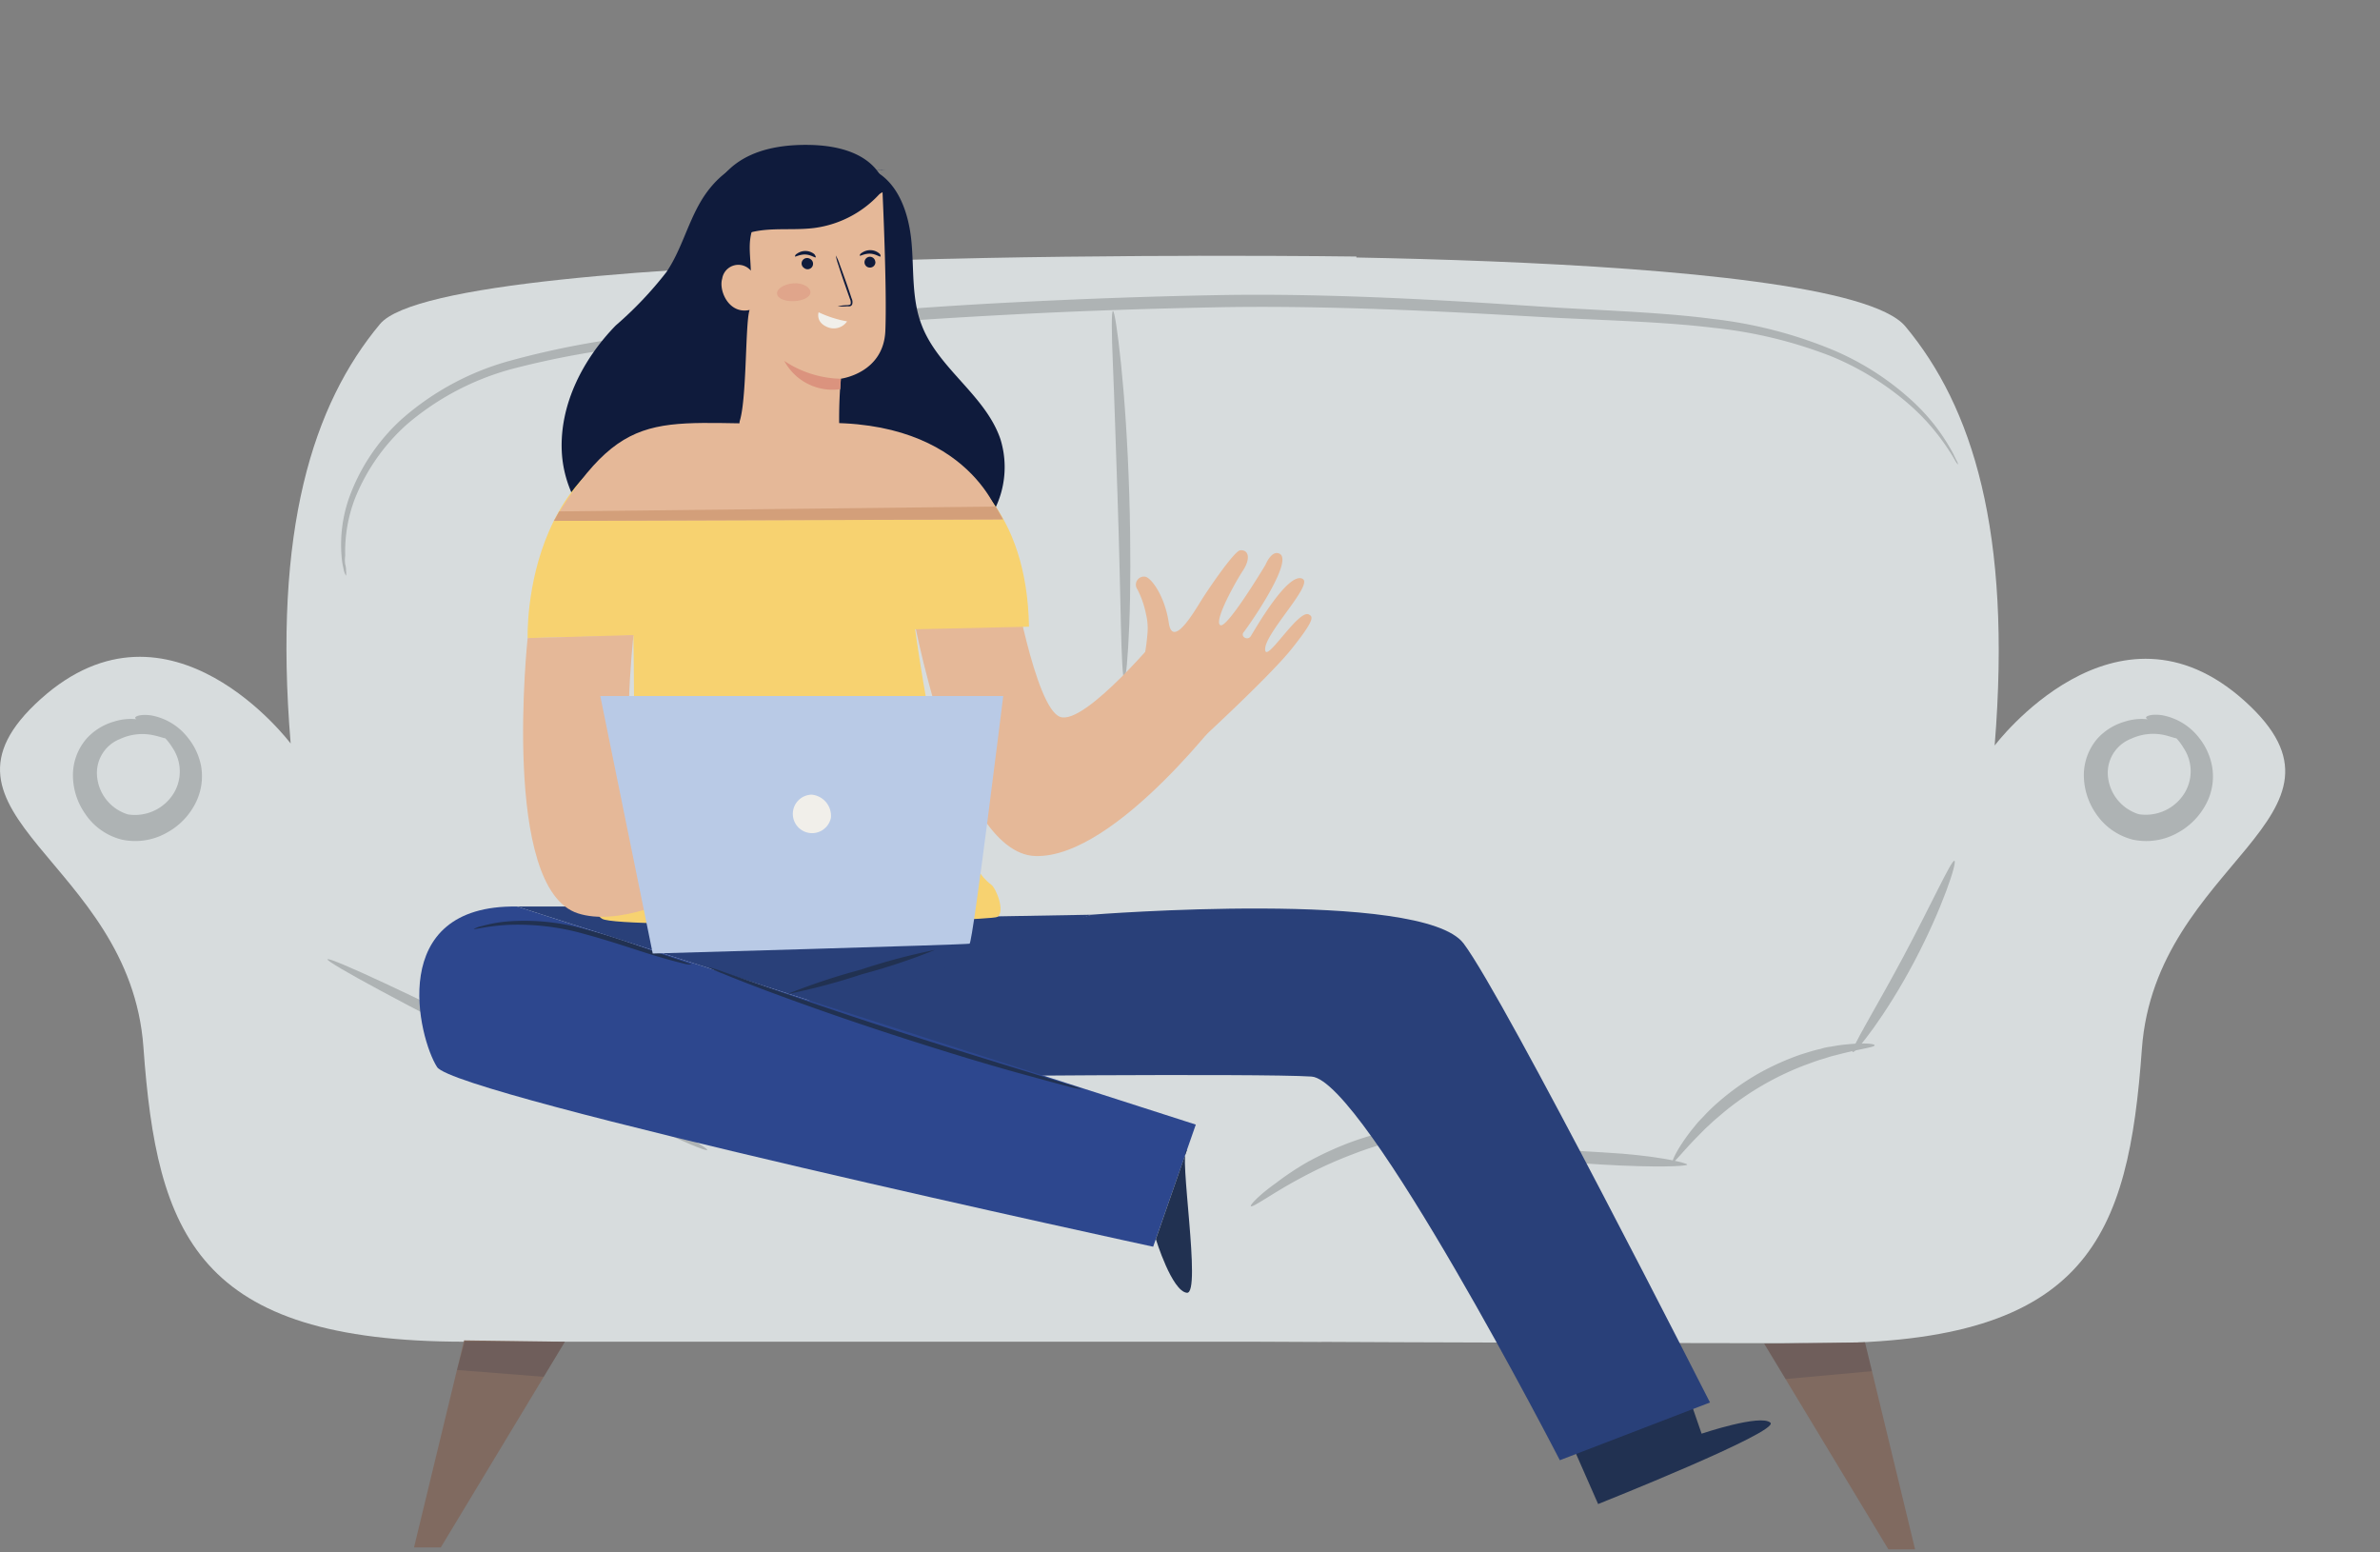 <svg xmlns="http://www.w3.org/2000/svg" xmlns:xlink="http://www.w3.org/1999/xlink" width="214.666" height="140" viewBox="0 0 214.666 140">
  <rect x="0" y="0" width="214.666" height="140" fill="#808080" stroke="none"/>
  <defs>
    <linearGradient id="linear-gradient" x1="108.375" y1="1.569" x2="108.354" y2="0.195" gradientUnits="objectBoundingBox">
      <stop offset="0" stop-color="#fff"/>
      <stop offset="0.23" stop-color="#fff" stop-opacity="0.769"/>
      <stop offset="1" stop-color="#fff" stop-opacity="0"/>
    </linearGradient>
  </defs>
  <g id="Group_712" data-name="Group 712" transform="translate(-135 -629)">
    <g id="Group_711" data-name="Group 711">
      <g id="Group_701" data-name="Group 701" transform="translate(0 -10)">
        <g id="step1" transform="translate(135 652.067)">
          <path id="Path_5624" data-name="Path 5624" d="M30.777,65.918S19.9,51.423,8.237,61.9s8.045,14.485,9.259,31.4,4.825,26.563,28.98,26.563h77.289L126.9,22S44.871,20.847,38.832,28.09,29.172,46.6,30.777,65.918Z" transform="translate(-4.56 -11.932)" fill="#d7dcdd"/>
          <path id="Path_5625" data-name="Path 5625" d="M113.129,60.45c.149,0,.327-1.867.448-4.863s.14-7.168,0-11.76-.429-8.745-.737-11.732-.6-4.844-.737-4.825-.131,1.867,0,4.872.252,7.149.411,11.723.233,8.7.308,11.713S112.98,60.441,113.129,60.45Z" transform="translate(-11.722 -12.288)" fill="#aeb3b4"/>
          <path id="Path_5626" data-name="Path 5626" d="M191.722,66.1s10.9-14.495,22.54-4.023S206.217,76.56,205,93.472,200.178,120,176.023,120s-57.867-.177-57.867-.177L113.35,22s64.279-.933,70.317,6.3S193.29,46.777,191.722,66.1Z" transform="translate(-11.812 -11.934)" fill="#d7dcdd"/>
          <path id="Path_5627" data-name="Path 5627" d="M37.968,51.05a1.605,1.605,0,0,0,0-.467,1.674,1.674,0,0,0-.075-.569,2.81,2.81,0,0,1,0-.793,13.375,13.375,0,0,1,.868-5.115,17.9,17.9,0,0,1,4.667-6.692A24.267,24.267,0,0,1,52.9,32.4a78.2,78.2,0,0,1,13.151-2.259c2.389-.28,4.863-.569,7.467-.812l3.892-.383,3.995-.345c5.4-.467,11.079-.831,16.968-1.139s12-.513,18.256-.635c12.507-.233,26.451.765,31.276.989s9.333.373,13.356.859a40.684,40.684,0,0,1,10.649,2.567,25.4,25.4,0,0,1,6.991,4.3,19.47,19.47,0,0,1,3.453,3.911c.168.252.317.476.439.672s.215.355.289.495a1.707,1.707,0,0,0,.271.383c.019-.009,0-.159-.168-.439l-.252-.523c-.1-.205-.243-.439-.392-.7a17.864,17.864,0,0,0-3.36-4.116,24.817,24.817,0,0,0-7.075-4.536,40.031,40.031,0,0,0-10.78-2.8c-4.1-.541-8.605-.719-13.421-.989s-18.8-1.409-31.332-1.167c-6.272.112-12.385.345-18.284.644s-11.592.709-17.005,1.213l-4,.355-3.845.439c-2.567.252-5.04.569-7.467.859a77.465,77.465,0,0,0-13.253,2.417,24.584,24.584,0,0,0-9.791,5.311,17.733,17.733,0,0,0-4.667,6.991,12.74,12.74,0,0,0-.7,5.264,7.467,7.467,0,0,0,.1.8c.047.224.084.411.121.569a1.689,1.689,0,0,0,.187.448Z" transform="translate(-6.757 -12.184)" fill="#aeb3b4"/>
          <path id="Path_5628" data-name="Path 5628" d="M61.871,63.367,54.61,34.527l50.708-1.437L97.954,65.43Z" transform="translate(-7.896 -12.676)" opacity="0.34" fill="url(#linear-gradient)"/>
          <path id="Path_5629" data-name="Path 5629" d="M76.965,12.773c-2.343-.233-4.4,1.624-5.6,3.677s-1.755,4.387-3.08,6.337a33.45,33.45,0,0,1-4.564,4.807c-2.968,3.043-5.077,7.14-4.872,11.387s3.136,8.4,7.3,9.333,8.577-1.867,10.565-5.6,1.923-8.4.868-12.544c-.765-3.043-2.044-5.973-2.38-9.091s.495-6.636,3.089-8.4" transform="translate(-8.178 -11.316)" fill="#0f1b3c"/>
          <path id="Path_5630" data-name="Path 5630" d="M88.341,13.678c2.259,1.157,3.164,3.92,3.4,6.449s0,5.161.933,7.532c1.5,3.911,5.749,6.3,7.093,10.267a8.512,8.512,0,0,1-2.305,8.717A9.4,9.4,0,0,1,88.584,48.7c-3.668-1.055-6.44-4.237-7.849-7.784A30.059,30.059,0,0,1,79.12,29.648c0-3.547.252-7.215,1.867-10.388s4.816-5.759,8.4-5.6" transform="translate(-9.53 -11.381)" fill="#0f1b3c"/>
          <path id="Path_5631" data-name="Path 5631" d="M84.865,37.608a41.067,41.067,0,0,1,.121-5.245s3.855-.485,4.013-4.321-.261-12.647-.261-12.647l-7.1-3.295L74.02,18.12l-.7,4.219,1.764,5.021.793,9.585Z" transform="translate(-9.144 -11.277)" fill="#e5b898"/>
          <path id="Path_5632" data-name="Path 5632" d="M89.09,22.505A.485.485,0,0,1,88.6,23a.476.476,0,0,1-.495-.476.5.5,0,0,1,.476-.5.5.5,0,0,1,.5.485Z" transform="translate(-10.13 -11.938)" fill="#0f1b3c"/>
          <path id="Path_5633" data-name="Path 5633" d="M89.517,21.959c-.056.065-.429-.233-.933-.252s-.933.243-.933.177,0-.149.205-.271a1.325,1.325,0,0,1,.784-.224,1.251,1.251,0,0,1,.756.289A.284.284,0,0,1,89.517,21.959Z" transform="translate(-10.099 -11.896)" fill="#0f1b3c"/>
          <path id="Path_5634" data-name="Path 5634" d="M82.786,22.224a.495.495,0,1,1-.541.821.485.485,0,0,1-.14-.672.5.5,0,0,1,.681-.149Z" transform="translate(-9.724 -11.947)" fill="#0f1b3c"/>
          <path id="Path_5635" data-name="Path 5635" d="M83.257,22.039c-.065.065-.429-.233-.933-.252s-.933.243-.933.177,0-.149.205-.271a1.288,1.288,0,0,1,1.54.065C83.229,21.89,83.285,22.011,83.257,22.039Z" transform="translate(-9.682 -11.902)" fill="#0f1b3c"/>
          <path id="Path_5636" data-name="Path 5636" d="M85.507,26.483a4.2,4.2,0,0,0,.877,0,.672.672,0,0,0,.224,0,.289.289,0,0,0,.205-.187.765.765,0,0,0-.065-.541q-.168-.523-.364-1.092c-.271-.775-.523-1.465-.709-1.969a4.2,4.2,0,0,0-.345-.793,4.806,4.806,0,0,0,.224.84c.159.5.392,1.213.663,1.979.131.383.261.747.383,1.092a.775.775,0,0,1,.075.429c0,.112-.168.131-.3.14a5.03,5.03,0,0,0-.868.1Z" transform="translate(-9.944 -11.93)" fill="#0f1b3c"/>
          <g id="Group_691" data-name="Group 691" transform="translate(70.083 12.483)" opacity="0.52">
            <path id="Path_5637" data-name="Path 5637" d="M82.665,25.4c0,.439-.672.765-1.484.8s-1.493-.233-1.531-.672.625-.868,1.484-.933S82.674,24.973,82.665,25.4Z" transform="translate(-79.648 -24.593)" fill="#db937e"/>
          </g>
          <path id="Path_5638" data-name="Path 5638" d="M83.664,27.386a10.165,10.165,0,0,0,2.567.821,1.456,1.456,0,0,1-1.736.532C83.356,28.291,83.664,27.386,83.664,27.386Z" transform="translate(-9.827 -12.292)" fill="#f1efea"/>
          <path id="Path_5639" data-name="Path 5639" d="M85.455,33.7A9.548,9.548,0,0,1,80.35,32.09,4.932,4.932,0,0,0,85.4,34.638Z" transform="translate(-9.612 -12.61)" fill="#db937e"/>
          <path id="Path_5640" data-name="Path 5640" d="M88.965,15.317a7.7,7.7,0,0,1-4.891,1.1c-.933-.205-1.727-.812-2.66-.933-1.764-.336-3.5,1.027-4.219,2.669s-.457,2.613-.392,4.405a1.474,1.474,0,0,0-2.585.728c-.327,1.083.607,3.229,2.473,2.819-.448,1.213-.187,9.725-1.176,10.565,0,0-3.155-11.62-3.145-15.717,0-3.733.681-9.847,9.632-9.735C88.7,11.313,88.965,15.317,88.965,15.317Z" transform="translate(-9.08 -11.218)" fill="#0f1b3c"/>
          <path id="Path_5641" data-name="Path 5641" d="M88.953,15.439a9.688,9.688,0,0,1-6.225,3.425c-2.305.289-4.807-.243-6.86.84a5.3,5.3,0,0,1,2.352-4.975,8,8,0,0,1,5.544-1.176,16.856,16.856,0,0,1,5.469,1.867" transform="translate(-9.312 -11.368)" fill="#0f1b3c"/>
          <path id="Path_5642" data-name="Path 5642" d="M167.242,132.85l.933,2.7s5.329-1.792,6.207-.989-15.54,7.336-15.54,7.336l-2.212-5.031Z" transform="translate(-14.698 -19.327)" fill="#213151"/>
          <path id="Path_5643" data-name="Path 5643" d="M49.087,126.73,44.57,145.4h2.417l11.191-18.545Z" transform="translate(-7.227 -18.919)" fill="#806a60"/>
          <path id="Path_5644" data-name="Path 5644" d="M184.141,126.92l4.517,18.667H186.25l-11.2-18.545Z" transform="translate(-15.926 -18.932)" fill="#806a60"/>
          <path id="Path_5645" data-name="Path 5645" d="M20.159,68.381c.093-.093-.121-.6-.933-1.1a4.937,4.937,0,0,0-3.911-.383,5.273,5.273,0,0,0-2.464,1.521,5.021,5.021,0,0,0-1.241,3.2,6.067,6.067,0,0,0,1.083,3.565,5.6,5.6,0,0,0,3.341,2.361,5.768,5.768,0,0,0,4.023-.616,6.225,6.225,0,0,0,2.595-2.651,5.348,5.348,0,0,0,.523-3.332,5.777,5.777,0,0,0-1.2-2.595,5.4,5.4,0,0,0-3.341-2.016c-.933-.121-1.419.084-1.409.224s.457.3,1.139.653a5.6,5.6,0,0,1,2.259,2.1,3.8,3.8,0,0,1,.131,3.957,4.107,4.107,0,0,1-4.181,2,3.948,3.948,0,0,1-2.8-3.631,3.285,3.285,0,0,1,2.091-3.173,4.76,4.76,0,0,1,3.005-.336C19.618,68.288,20.038,68.512,20.159,68.381Z" transform="translate(-5.03 -14.891)" fill="#aeb3b4"/>
          <path id="Path_5646" data-name="Path 5646" d="M214.489,68.38c.1-.093-.121-.6-.933-1.1a4.965,4.965,0,0,0-3.92-.383,5.32,5.32,0,0,0-2.464,1.521,5.068,5.068,0,0,0-1.232,3.2,6.132,6.132,0,0,0,1.083,3.565,5.675,5.675,0,0,0,3.341,2.361,5.787,5.787,0,0,0,4.032-.616,6.281,6.281,0,0,0,2.595-2.651,5.283,5.283,0,0,0,.513-3.351,5.768,5.768,0,0,0-1.195-2.595,5.441,5.441,0,0,0-3.351-2.016c-.933-.121-1.419.084-1.409.224s.457.3,1.139.653a5.441,5.441,0,0,1,2.259,2.1,3.78,3.78,0,0,1,.131,3.957,4.107,4.107,0,0,1-4.181,2,3.967,3.967,0,0,1-2.8-3.631,3.3,3.3,0,0,1,2.1-3.173,4.732,4.732,0,0,1,3-.336C213.948,68.287,214.4,68.511,214.489,68.38Z" transform="translate(-17.985 -14.889)" fill="#aeb3b4"/>
          <path id="Path_5647" data-name="Path 5647" d="M166.209,108.736c.14.093.877-.933,2.221-2.287l.532-.541c.187-.2.392-.373.6-.569.411-.4.887-.775,1.372-1.195a26.189,26.189,0,0,1,7.159-4.135c.6-.215,1.167-.439,1.717-.588.271-.084.532-.177.784-.243l.737-.187c1.867-.476,3.1-.616,3.089-.784s-1.241-.261-3.239,0l-.775.131a4.14,4.14,0,0,0-.84.187c-.579.121-1.176.317-1.811.513a23.529,23.529,0,0,0-3.948,1.792,22.4,22.4,0,0,0-3.519,2.529,16.6,16.6,0,0,0-1.353,1.316c-.205.215-.411.42-.579.625l-.5.616C166.61,107.532,166.1,108.671,166.209,108.736Z" transform="translate(-15.335 -17.007)" fill="#aeb3b4"/>
          <path id="Path_5648" data-name="Path 5648" d="M125.44,113.23c.1.131,1.073-.541,2.669-1.5.793-.476,1.764-1.017,2.865-1.577a37.469,37.469,0,0,1,3.649-1.6,31.025,31.025,0,0,1,3.8-1.213c1.185-.28,2.277-.541,3.192-.709,1.867-.327,3-.467,3-.635s-1.185-.271-3.089-.121a25.9,25.9,0,0,0-3.323.495,28.932,28.932,0,0,0-3.957,1.167,30.314,30.314,0,0,0-3.733,1.736,25.432,25.432,0,0,0-2.8,1.867C126.149,112.25,125.356,113.127,125.44,113.23Z" transform="translate(-12.618 -17.524)" fill="#aeb3b4"/>
          <path id="Path_5649" data-name="Path 5649" d="M36.21,89.909c-.131.261,7.42,4.331,16.875,9.081s17.229,8.4,17.369,8.111S62.987,102.77,53.57,98.02,36.341,89.638,36.21,89.909Z" transform="translate(-6.67 -16.463)" fill="#aeb3b4"/>
          <path id="Path_5650" data-name="Path 5650" d="M183.6,97.638c.224.168,2.987-3.3,5.535-8.12s3.911-9.035,3.64-9.128-2.063,3.883-4.592,8.624S183.337,97.461,183.6,97.638Z" transform="translate(-16.494 -15.83)" fill="#aeb3b4"/>
          <path id="Path_5651" data-name="Path 5651" d="M140.88,107.5c0,.14,1.867.532,5.031.933s7.467.877,12.273,1.157,7.653.159,7.644,0-2.8-.84-7.579-1.1-9.119-.6-12.264-.84S140.9,107.345,140.88,107.5Z" transform="translate(-13.648 -17.632)" fill="#aeb3b4"/>
          <path id="Path_5652" data-name="Path 5652" d="M184.141,126.92l.625,2.6-7.784.709-1.932-3.192Z" transform="translate(-15.926 -18.932)" fill="#0f1b3c" opacity="0.15"/>
          <path id="Path_5653" data-name="Path 5653" d="M58.455,126.859l-1.913,3.164-7.821-.616.7-2.557Z" transform="translate(-7.504 -18.927)" fill="#0f1b3c" opacity="0.15"/>
          <path id="Path_5654" data-name="Path 5654" d="M108.047,85.56s29.82-2.352,33.553,2.595,22.223,41.393,22.223,41.393l-13.543,5.208s-17.659-34.291-22.4-34.6-35.868,0-35.868,0L80,94.035Z" transform="translate(-9.589 -16.137)" fill="#294079"/>
          <path id="Path_5655" data-name="Path 5655" d="M92.61,55.478s3.855,22.4,11.2,22.633,17.631-13.7,17.631-13.7l-6.067-6.617s-7.065,8.605-9.333,7.765S101.71,52.65,101.71,52.65Z" transform="translate(-10.43 -13.98)" fill="#e5b898"/>
          <path id="Path_5656" data-name="Path 5656" d="M54.53,84.81h9.231l34.085.887,8.5-.149L83.2,94.022Z" transform="translate(-7.891 -16.124)" fill="#294079"/>
          <path id="Path_5657" data-name="Path 5657" d="M55.55,57.493s-.663-19.3,17.425-19.245l6.095.075s21.336-2.6,21.7,18.144Z" transform="translate(-7.959 -13.018)" fill="#f7d270"/>
          <path id="Path_5658" data-name="Path 5658" d="M65.474,54.36s.439,20.813-.289,23.847-4.041,4.751-2.455,5.684,34.907.252,35.635-.177-.084-2.576-.569-2.921c-3.733-2.688-6.1-17.145-7.168-25.377Z" transform="translate(-8.409 -14.094)" fill="#f7d270"/>
          <path id="Path_5659" data-name="Path 5659" d="M53.9,84.81l61.217,19.665-3.845,11.013s-62.916-13.608-64.587-16.2S42.028,84.623,53.9,84.81Z" transform="translate(-7.261 -16.124)" fill="#2d478e"/>
          <path id="Path_5660" data-name="Path 5660" d="M55.521,58.851s-2.427,22.587,4.536,24.827,20.7-8.4,20.7-8.4L76.8,67.269s-9.156,6.347-11.107,4.919-.625-13.608-.625-13.608Z" transform="translate(-7.93 -14.376)" fill="#e5b898"/>
          <path id="Path_5661" data-name="Path 5661" d="M114.31,63.932l.364-2.212a19.114,19.114,0,0,0,.691-3.733,5.422,5.422,0,0,0-.131-1.867,8.4,8.4,0,0,0-.765-2.2.728.728,0,0,1,.756-1.139c.616.233,1.736,1.867,2.072,4.153s2.193-.84,2.893-1.969,3.015-4.508,3.537-4.573c.756-.084.989.709.261,1.82s-2.651,4.583-2.044,4.928,4.079-5.451,4.079-5.451.541-1.363,1.269-.989c1.3.663-2.8,6.533-3.257,7.093-.28.383.373.775.653.345s3.332-5.852,4.667-5.18c1.027.5-3.36,4.863-3.369,6.337s3-3.64,3.948-3.117c.355.2.6.392-1.549,3.089s-9.333,9.24-9.333,9.24l-4.723-4.732" transform="translate(-11.876 -13.829)" fill="#e5b898"/>
          <path id="Path_5662" data-name="Path 5662" d="M58.08,46.909l40.283-.121s-2.6-9.156-16.52-8.689S64.921,35.672,58.08,46.909Z" transform="translate(-8.128 -13.009)" fill="#e5b898"/>
          <path id="Path_5663" data-name="Path 5663" d="M93.967,89a56.935,56.935,0,0,0-6.729,1.792,57.436,57.436,0,0,0-6.617,2.2A57.341,57.341,0,0,0,87.359,91.2,56.112,56.112,0,0,0,93.967,89Z" transform="translate(-9.63 -16.404)" fill="#213151"/>
          <path id="Path_5664" data-name="Path 5664" d="M69.987,90.138c0-.056-1.064-.392-2.8-.989s-4.1-1.493-6.795-2.2a20.094,20.094,0,0,0-7.149-.691,12.693,12.693,0,0,0-2.147.4,2.445,2.445,0,0,0-.747.271c0,.075,1.111-.252,2.921-.364a21.915,21.915,0,0,1,7.009.8c2.679.719,5.059,1.587,6.823,2.091.877.261,1.6.448,2.1.569A2.912,2.912,0,0,0,69.987,90.138Z" transform="translate(-7.612 -16.216)" fill="#213151"/>
          <path id="Path_5665" data-name="Path 5665" d="M62.57,64.47,67.3,87.691s28.28-.793,28.579-.887S98.914,64.47,98.914,64.47Z" transform="translate(-8.427 -14.768)" fill="#b9cae6"/>
          <path id="Path_5666" data-name="Path 5666" d="M84.614,76.081A1.736,1.736,0,1,1,82.878,74a1.923,1.923,0,0,1,1.736,2.081Z" transform="translate(-9.667 -15.404)" fill="#f1efea"/>
          <path id="Path_5667" data-name="Path 5667" d="M106.725,101.684a8.9,8.9,0,0,0-1.316-.457l-3.631-1.129c-3.061-.933-7.3-2.24-11.947-3.733s-8.848-2.949-11.872-4.013l-3.584-1.26a8.643,8.643,0,0,0-1.325-.411,9.139,9.139,0,0,0,1.269.569c.831.345,2.035.821,3.537,1.391,3.005,1.129,7.177,2.623,11.835,4.135s8.913,2.8,12,3.631c1.549.429,2.8.765,3.668.989A8.027,8.027,0,0,0,106.725,101.684Z" transform="translate(-9.126 -16.516)" fill="#213151"/>
          <path id="Path_5668" data-name="Path 5668" d="M119.06,108.33c-.793,0,1.353,13.011,0,12.88s-2.8-4.835-2.8-4.835Z" transform="translate(-12.006 -17.692)" fill="#213151"/>
          <path id="Path_5923" data-name="Path 5923" d="M58.567,46.6l39.379-.435.662,1.159-40.505.13Z" transform="translate(-8.129 -13.548)" fill="#d39f7a"/>
        </g>
        <rect id="Rectangle_714" data-name="Rectangle 714" width="214.667" height="140" transform="translate(135 639)" fill="none"/>
      </g>
    </g>
  </g>
</svg>
